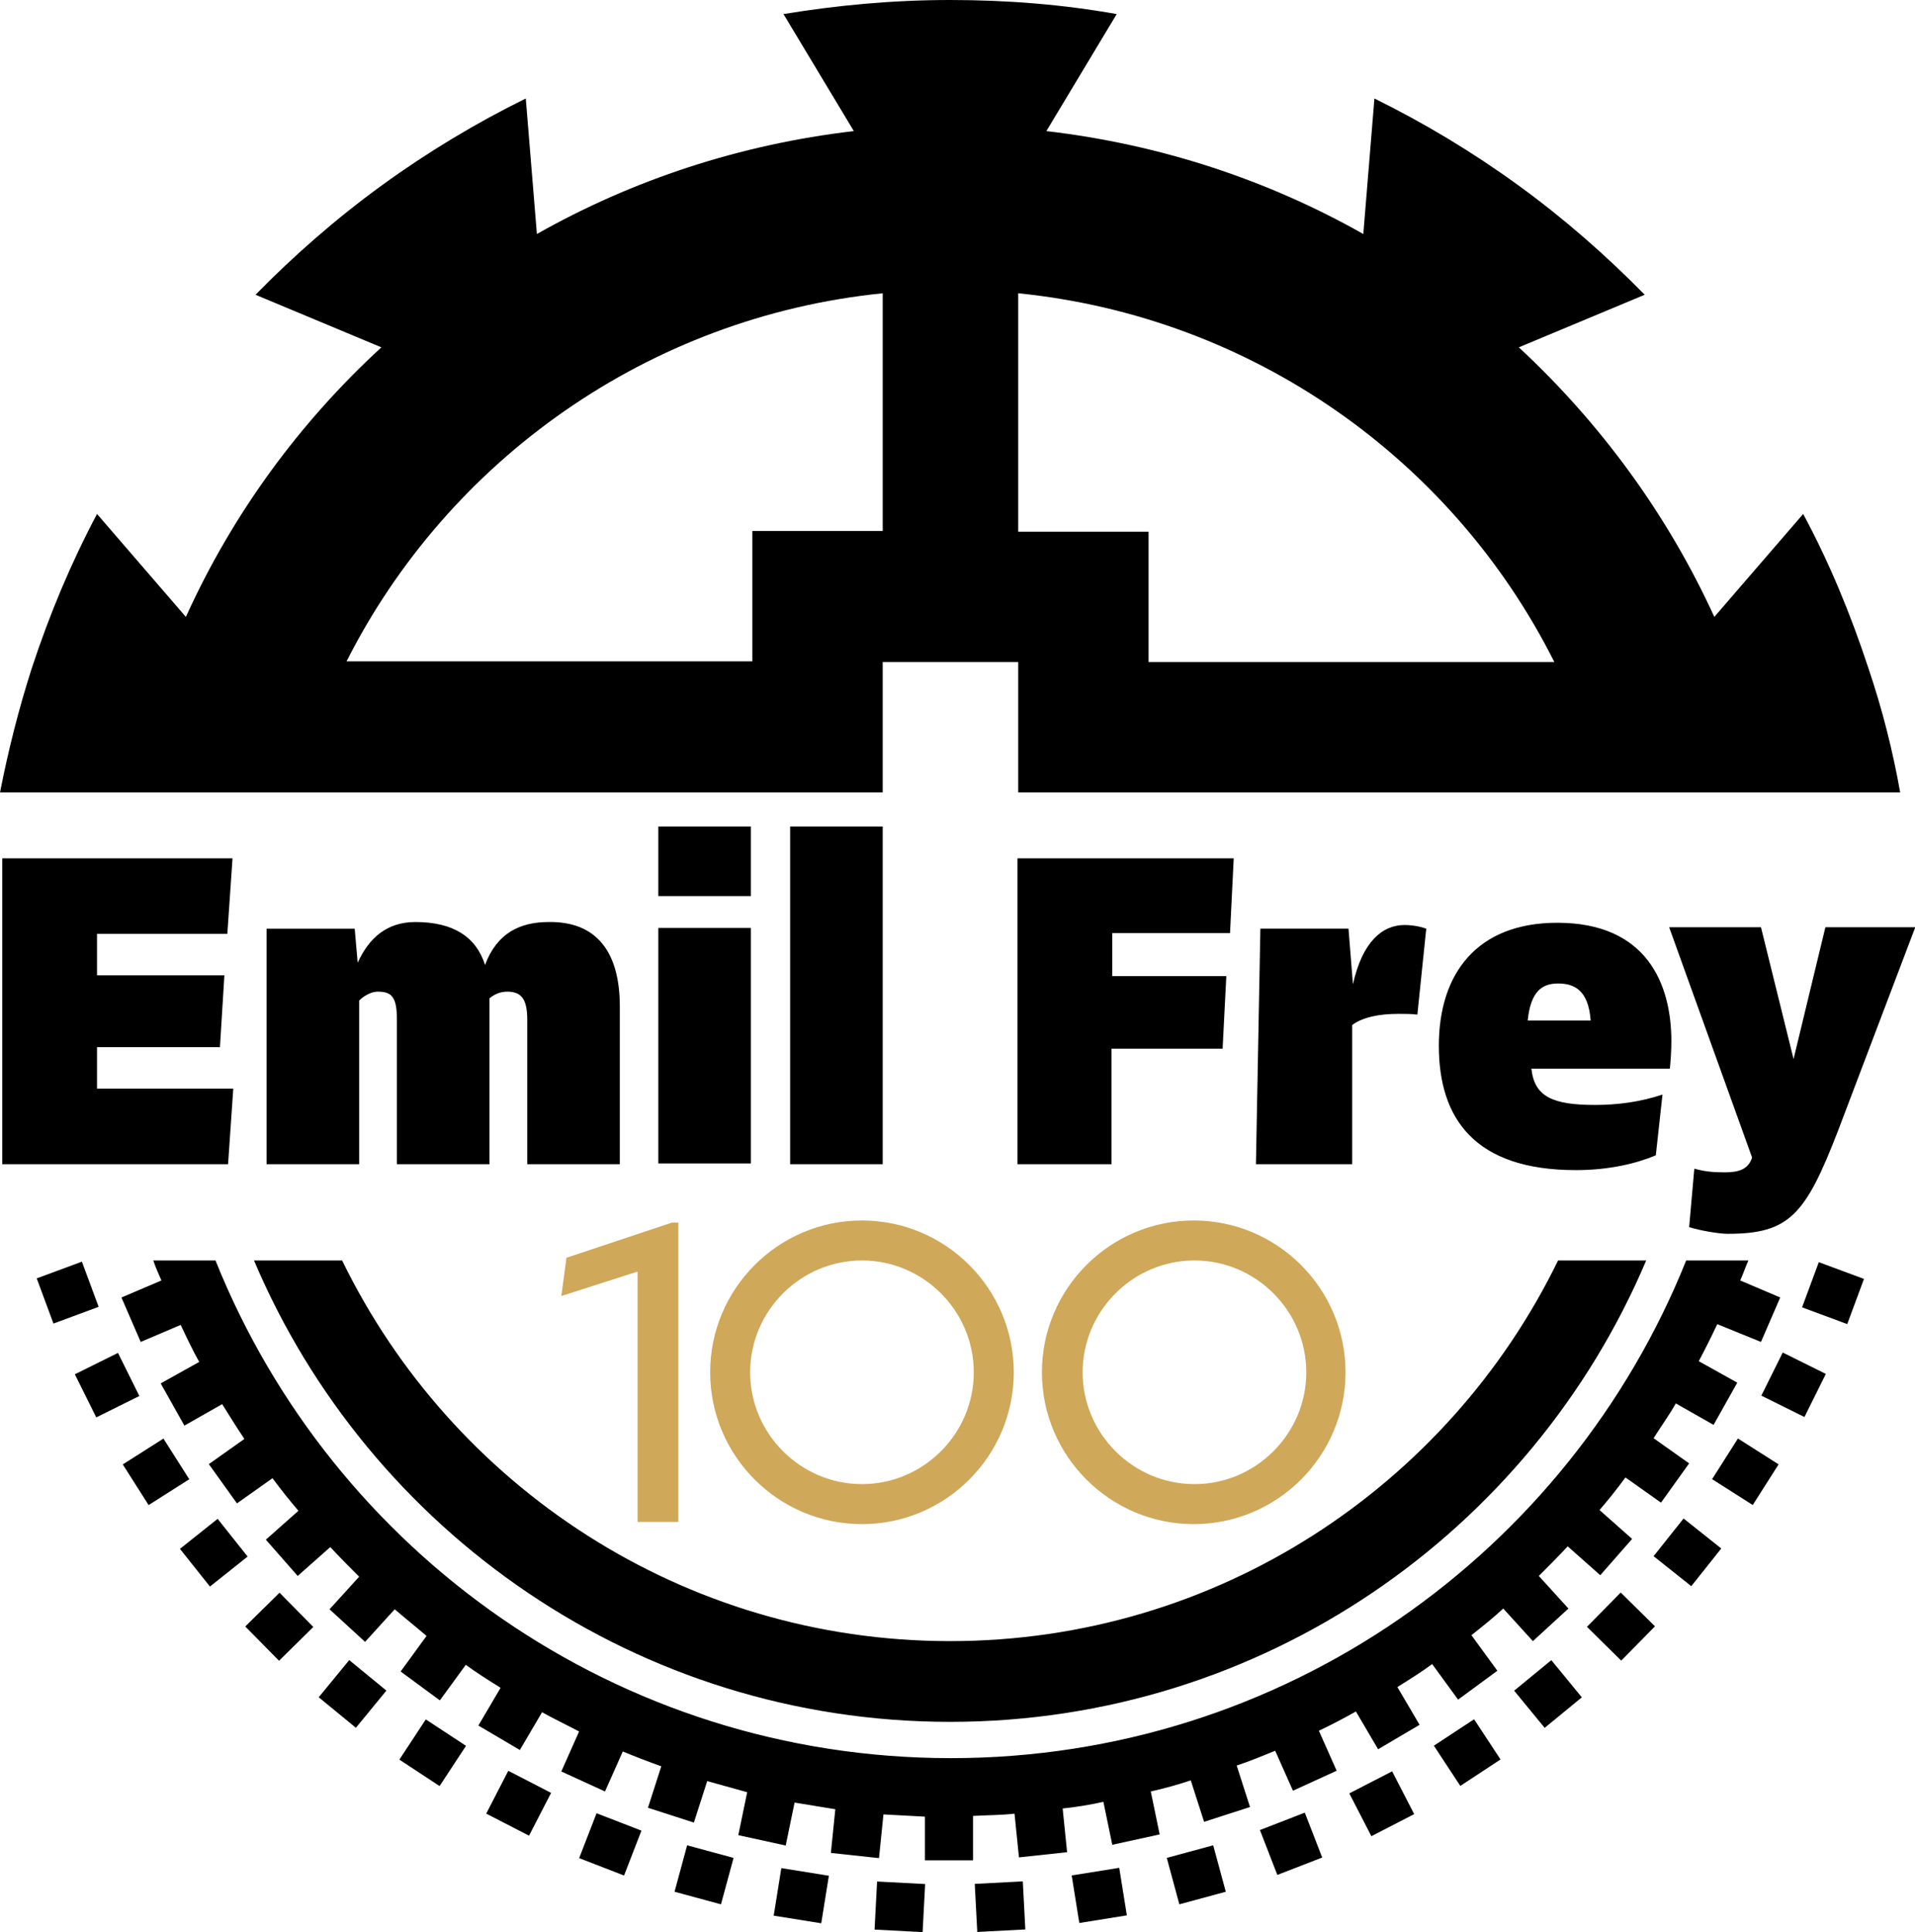 <svg id="a" xmlns="http://www.w3.org/2000/svg" viewBox="0 0 258.6 260.9" class="lg:w-52 lg:h-52 w-40 h-40 fill-brand"><path d="M76.6,169.8h-.1l-.7,5.2,10.3-3.3v33.8h5.5v-40.4h-.9l-14.1,4.7ZM116.4,164.8c-11.3,0-20.5,9.2-20.5,20.5s9.2,20.5,20.5,20.5,20.5-9.2,20.5-20.5-9.2-20.5-20.5-20.5ZM131.5,185.3c0,8.3-6.8,15.1-15.1,15.1s-15.1-6.8-15.1-15.1,6.8-15.1,15.1-15.1c8.3,0,15.1,6.8,15.1,15.1ZM161.2,164.8c-11.3,0-20.5,9.2-20.5,20.5s9.2,20.5,20.5,20.5,20.5-9.2,20.5-20.5-9.2-20.5-20.5-20.5ZM176.4,185.3c0,8.3-6.8,15.1-15.1,15.1s-15.1-6.8-15.1-15.1,6.8-15.1,15.1-15.1,15.1,6.8,15.1,15.1Z" style="fill:#cfa859; stroke-width:0px;"></path><path d="M118.1,260.55l.34-6.49,6.49.34-.34,6.49-6.49-.34ZM104.48,258.67l1.03-6.42,6.42,1.03-1.03,6.42-6.42-1.03ZM91.09,255.44l1.7-6.27,6.27,1.7-1.7,6.27-6.27-1.7ZM78.21,250.9l2.35-6.06,6.06,2.35-2.35,6.06-6.06-2.35ZM65.66,244.89l2.98-5.78,5.78,2.98-2.98,5.78-5.78-2.98ZM53.93,237.6l3.57-5.43,5.43,3.57-3.57,5.43-5.43-3.57ZM43.04,229.18l4.12-5.02,5.02,4.12-4.12,5.02-5.02-4.12ZM33.12,219.62l4.63-4.56,4.56,4.63-4.63,4.56-4.56-4.63ZM24.3,209.14l5.09-4.05,4.05,5.09-5.09,4.05-4.05-5.09ZM16.58,197.74l5.49-3.49,3.49,5.49-5.49,3.49-3.49-5.49ZM10.11,185.57l5.82-2.89,2.89,5.82-5.82,2.89-2.89-5.82ZM4.96,172.62l6.1-2.26,2.26,6.1-6.1,2.26-2.26-6.1ZM131.63,254.38l6.49-.34.34,6.49-6.49.34-.34-6.49ZM144.72,253.24l6.42-1.03,1.03,6.42-6.42,1.03-1.03-6.42ZM157.56,250.87l6.27-1.7,1.7,6.27-6.27,1.7-1.7-6.27ZM170.14,247.11l6.06-2.35,2.35,6.06-6.06,2.35-2.35-6.06ZM182.21,242.16l5.78-2.98,2.98,5.78-5.78,2.98-2.98-5.78ZM193.63,235.72l5.43-3.57,3.57,5.43-5.43,3.57-3.57-5.43ZM204.47,228.29l5.02-4.12,4.12,5.02-5.02,4.12-4.12-5.02ZM214.3,219.67l4.56-4.63,4.63,4.56-4.56,4.63-4.63-4.56ZM223.3,210.13l4.05-5.09,5.09,4.05-4.05,5.09-5.09-4.05ZM231.2,199.73l3.49-5.49,5.49,3.49-3.49,5.49-5.49-3.49ZM237.85,188.45l2.89-5.82,5.82,2.89-2.89,5.82-5.82-2.89ZM243.35,176.53l2.26-6.1,6.1,2.26-2.26,6.1-6.1-2.26ZM237.8,181.2l2.6-6-5.4-2.3c.4-.9.7-1.8,1.1-2.7h-8.4c-15.8,39.4-54.3,67.2-99.3,67.2s-83.5-27.8-99.3-67.2h-8.4c.3.9.7,1.8,1.1,2.7l-5.4,2.3,2.6,6,5.4-2.3c.8,1.7,1.6,3.4,2.5,5l-5.2,2.9,3.2,5.7,5.1-2.9c1,1.6,2,3.2,3,4.7l-4.8,3.4,3.8,5.3,4.8-3.4c1.1,1.5,2.3,3,3.5,4.4l-4.4,3.9,4.3,4.9,4.4-3.9c1.3,1.4,2.6,2.7,3.9,4l-4,4.4,4.8,4.4,4-4.4c1.4,1.2,2.9,2.4,4.3,3.6l-3.5,4.8,5.3,3.9,3.5-4.8c1.5,1.1,3.1,2.1,4.7,3.1l-3,5.1,5.6,3.3,3-5.1c1.6.9,3.3,1.7,5,2.6l-2.4,5.4,5.9,2.7,2.4-5.4c1.7.7,3.5,1.4,5.2,2l-1.8,5.6,6.2,2,1.8-5.6c1.8.5,3.6,1,5.4,1.5l-1.2,5.8,6.4,1.4,1.2-5.8c1.8.3,3.7.6,5.5.9l-.6,5.9,6.5.7.6-5.9c1.9.1,3.7.2,5.6.3v5.9h6.5v-6c1.9-.1,3.8-.1,5.6-.3l.6,5.9,6.5-.7-.6-5.9c1.9-.2,3.7-.5,5.5-.9l1.2,5.8,6.4-1.4-1.2-5.8c1.8-.4,3.6-.9,5.4-1.5l1.8,5.6,6.2-2-1.8-5.6c1.8-.6,3.5-1.3,5.2-2l2.4,5.4,5.9-2.7-2.4-5.4c1.7-.8,3.4-1.7,5-2.6l3,5.1,5.6-3.3-3-5.1c1.6-1,3.2-2,4.7-3.1l3.5,4.8,5.3-3.9-3.5-4.8c1.5-1.2,2.9-2.3,4.3-3.6l4,4.4,4.8-4.4-4-4.4c1.3-1.3,2.6-2.6,3.9-4l4.4,3.9,4.3-4.9-4.4-3.9c1.2-1.4,2.4-2.9,3.5-4.4l4.8,3.4,3.8-5.3-4.8-3.4c1-1.6,2.1-3.1,3-4.7l5.1,2.9,3.2-5.7-5.2-2.9c.9-1.7,1.7-3.3,2.5-5l5.9,2.4ZM119.2,107v-17.6h18.3v17.6h119.1c-1-5.6-2.4-11.2-4.3-16.8-2.4-7.3-5.3-14.3-8.8-20.8l-12,13.9c-6.3-13.8-15.4-26.2-26.4-36.4h0l17-7.1c-5.2-5.3-10.9-10.3-17.1-14.8-6.2-4.5-12.7-8.4-19.4-11.7l-1.5,18.3c-12.9-7.3-27.4-12.1-42.8-13.9l9.5-15.8c-7.3-1.3-14.8-1.9-22.5-1.9s-15.2.7-22.5,1.9l9.5,15.8c-15.4,1.8-29.9,6.6-42.8,13.9l-1.5-18.3c-6.7,3.3-13.2,7.2-19.4,11.7s-11.9,9.5-17.1,14.8l17,7.1h0c-11.1,10.2-20.1,22.5-26.4,36.4l-12-13.9c-3.5,6.6-6.4,13.5-8.8,20.8-1.8,5.6-3.2,11.2-4.3,16.8h119.2ZM137.5,39.6c31.7,3.2,58.7,22.5,72.4,49.8h-54.8v-17.6h-17.6v-32.2ZM119.2,39.6v32.1h-17.6v17.6h-54.8c13.7-27.1,40.7-46.5,72.4-49.7ZM31.5,147l-.7,10.2H.3v-41.3h31.1l-.7,10.2H13.1v5.6h17.2l-.6,9.7H13.1v5.6h18.4ZM83.7,135.9v21.3h-12.5v-19.5c0-2.8-.8-3.8-2.7-3.8-1,0-1.8.4-2.4.9v22.4h-12.5v-19.5c0-3.1-.7-3.8-2.6-3.8-.9,0-1.9.6-2.5,1.2v22.1h-12.5v-31.8h11.9l.4,4.6c1.5-3.3,3.9-5.5,7.8-5.5,5.1,0,8.2,2,9.4,5.8,1.6-4.3,4.7-5.8,8.6-5.8,6.5-.1,9.6,4.1,9.6,11.4M88.9,111.6h12.5v9.4h-12.5v-9.4ZM88.9,125.3h12.5v31.8h-12.5v-31.8ZM106.7,111.6h12.5v45.6h-12.5v-45.6ZM150.2,126v5.8h15.4l-.5,9.8h-15v15.6h-12.7v-41.3h29.2l-.5,10.1h-15.9ZM192.6,125.4l-1.2,11.6c-.8-.1-1.7-.1-2.6-.1-2.4,0-4.7.4-6.2,1.5v18.8h-13l.6-31.8h11.9l.6,7.5c1.3-5.8,4-8,7-8,.6,0,1.8.1,2.9.5M225.5,144.3h-18.7c.4,3.8,2.9,4.9,8.6,4.9,3,0,6.1-.4,9.1-1.4l-.9,8.2c-2.6,1.1-6.3,2-10.8,2-13.7,0-18.5-7-18.5-16.8s5.2-16.6,16-16.6c12.1,0,15.4,8.3,15.4,16,0,1.3-.1,2.6-.2,3.7M206.3,137.8h8.5c-.3-4.1-2.2-5-4.4-5s-3.7,1.1-4.1,5M258.6,125.3l-10.4,27.4c-4.4,11.4-6.6,13.9-14.9,13.9-1.1,0-3.6-.4-5.2-.9l.7-7.9c1.4.4,2.6.5,4.1.5,1.9,0,3.2-.4,3.7-2l-11.2-31.1h12.4l4.4,17.8,4.3-17.8h12.1v.1ZM210.4,170.2c-14.8,30.4-46,51.4-82.1,51.4s-67.3-21-82.1-51.4h-11.9c15.5,36.6,51.8,62.3,94,62.3s78.5-25.7,94-62.3h-11.9Z" style="stroke-width:0px;"></path></svg>